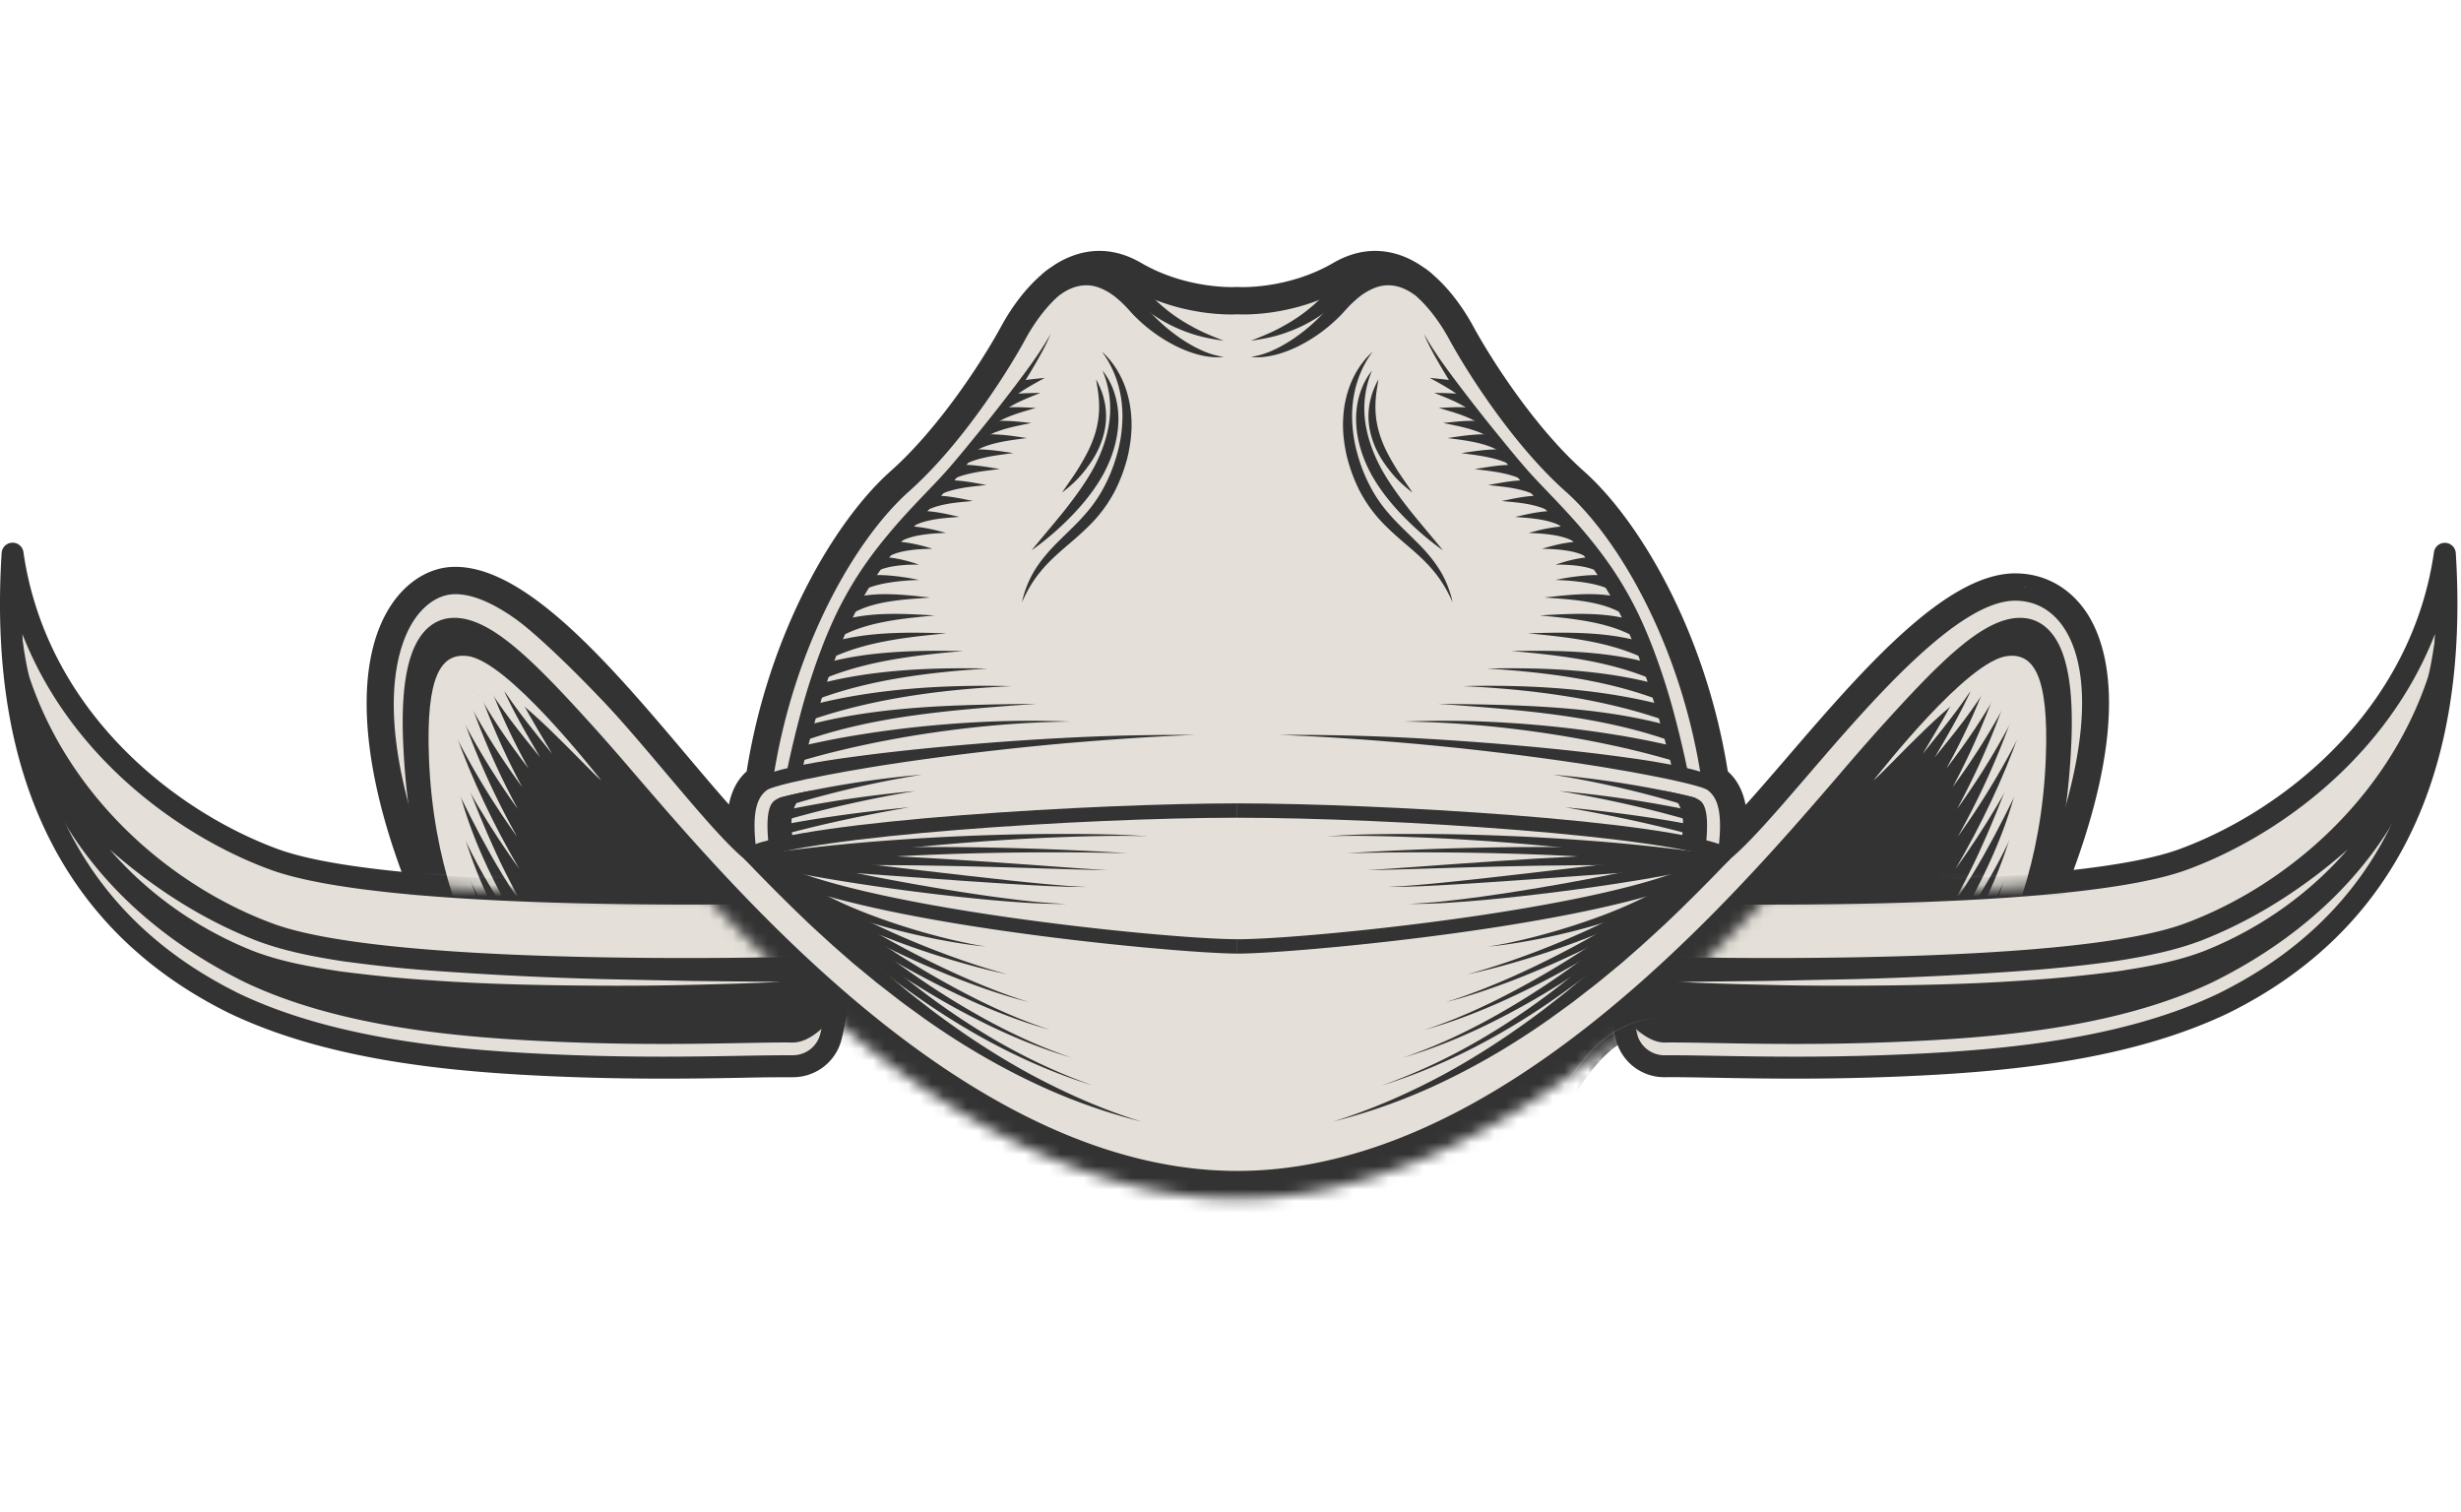 <svg width="210" height="129" fill="none" xmlns="http://www.w3.org/2000/svg"><path d="M189.734 85.61c-7.61 3.64-17.026 4.8-26.162 5.248-9.992.49-17.047.102-21.5.129a3.355 3.355 0 01-3.292-2.565c-.6-2.515-.69-4.754-.551-6.607a19.46 19.46 0 01.481-3.085 3.364 3.364 0 013.341-2.562c8.284.172 35.288.456 44.249-2.832 8.438-3.093 17.477-10.306 21.041-20.756a29.296 29.296 0 001.278-5.334c1.104 17.482-4.122 31.056-18.884 38.366l-.001-.001z" fill="#333"/><path d="M206.693 65.012c-3.153 8.418-9.565 14.677-17.844 18.78-7.86 3.754-17.69 4.668-25.375 5.045-2.599.127-5.153.203-7.809.233-3.553.04-6.651-.015-9.139-.06-1.707-.029-3.18-.062-4.466-.048-1.594.018-3.151-1.778-3.652-2.483.093.627.214 1.273.373 1.94a3.356 3.356 0 003.291 2.565c3.175-.018 7.673.173 13.615.106 2.392-.026 5.019-.095 7.886-.235 9.136-.447 18.552-1.607 26.162-5.247 10.776-5.336 15.505-12.473 17.635-21.769-.26-.099-.566.873-.677 1.17v.003z" fill="#E4E0D9"/><path d="M207.119 57.975c-3.564 10.45-12.321 17.76-20.758 20.853-8.961 3.286-35.965 3.002-44.249 2.832a3.364 3.364 0 00-3.341 2.562 19.4 19.4 0 00-.386 2.123 21.087 21.087 0 01-.156-4.53 19.23 19.23 0 01.481-3.085 3.363 3.363 0 013.341-2.562c8.284.172 35.288.456 44.249-2.832 8.437-3.093 17.476-10.306 21.041-20.756a29.462 29.462 0 001.278-5.334c-.182 2.206-.921 9.035-1.499 10.73h-.001z" fill="#E4E0D9"/><path d="M200.323 72.492c-3.281 3.806-7.549 6.804-12.272 8.673-2.4.918-4.919 1.347-7.405 1.727-2.498.32-5 .585-7.506.745-5.011.367-10.031.454-15.044.476-2.508.008-5.014-.01-7.521-.078a281.376 281.376 0 01-7.514-.25l7.515-.074 7.512-.155a311.888 311.888 0 0014.989-.745 118.49 118.49 0 007.443-.796c2.46-.386 4.9-.855 7.196-1.71 4.614-1.782 8.844-4.497 12.607-7.812z" fill="#E4E0D9"/><path d="M153.122 92.043c-2.528 0-4.748-.04-6.649-.073-1.689-.03-3.148-.06-4.397-.048a4.26 4.26 0 01-4.206-3.284 22.453 22.453 0 01-.574-6.895c.083-1.106.253-2.195.505-3.234.473-1.94 2.25-3.308 4.271-3.277 8.073.168 35.095.458 43.907-2.775 7.511-2.754 16.835-9.503 20.477-20.18a28.535 28.535 0 001.237-5.163.938.938 0 011.862.073c1.204 19.082-5.325 32.292-19.404 39.263l-.012.005c-8.338 3.988-18.552 4.948-26.519 5.338-3.935.193-7.441.25-10.494.25h-.004zm-10.605-1.995c1.166 0 2.487.023 3.989.05 4.172.073 9.889.174 17.02-.175 7.789-.381 17.762-1.312 25.797-5.153 11.792-5.84 17.867-15.907 18.455-30.663-4.125 10.593-13.529 17.312-21.156 20.108-9.12 3.345-36.435 3.057-44.591 2.889a2.451 2.451 0 00-2.412 1.847 18.35 18.35 0 00-.458 2.933 20.668 20.668 0 00.528 6.32 2.406 2.406 0 002.359 1.846h.468l.001-.002zM19.96 85.61c7.61 3.64 17.025 4.8 26.16 5.248 9.994.49 17.048.102 21.502.129a3.355 3.355 0 003.291-2.565c.6-2.515.69-4.754.551-6.607a19.376 19.376 0 00-.481-3.085 3.363 3.363 0 00-3.341-2.562c-8.284.172-35.288.456-44.249-2.832C14.955 70.243 5.916 63.03 2.352 52.58a29.365 29.365 0 01-1.278-5.334C-.03 64.728 5.197 78.302 19.958 85.612l.001-.001z" fill="#333"/><path d="M3 65.012c3.153 8.418 9.566 14.677 17.844 18.78 7.86 3.754 17.69 4.668 25.376 5.045 2.6.127 5.154.203 7.81.233 3.553.04 6.65-.015 9.139-.06 1.706-.029 3.18-.062 4.466-.048 1.593.018 3.15-1.778 3.651-2.483a22.847 22.847 0 01-.372 1.94 3.356 3.356 0 01-3.292 2.565c-3.175-.018-7.672.173-13.615.106a208.35 208.35 0 01-7.886-.235c-9.135-.447-18.551-1.607-26.161-5.247C9.184 80.272 4.455 73.135 2.324 63.839c.26-.099.567.873.678 1.17L3 65.012z" fill="#E4E0D9"/><path d="M2.572 57.975c3.564 10.45 12.32 17.76 20.758 20.853 8.961 3.286 35.965 3.002 44.25 2.832a3.363 3.363 0 013.34 2.562c.147.613.286 1.323.386 2.123.238-1.681.255-3.205.157-4.53a19.387 19.387 0 00-.482-3.085 3.363 3.363 0 00-3.34-2.562c-8.285.172-35.289.456-44.25-2.832C14.954 70.243 5.915 63.03 2.351 52.58a29.365 29.365 0 01-1.279-5.334c.182 2.206.92 9.035 1.499 10.73z" fill="#E4E0D9"/><path d="M9.37 72.493c3.762 3.315 7.992 6.03 12.606 7.811 2.296.856 4.736 1.325 7.196 1.71 2.469.336 4.949.618 7.443.797a312.4 312.4 0 0014.99.745l7.51.155 7.516.075c-2.503.122-5.008.194-7.514.25a251.71 251.71 0 01-7.52.077c-5.014-.022-10.034-.11-15.045-.476-2.506-.16-5.008-.424-7.506-.745-2.486-.38-5.005-.809-7.405-1.727-4.723-1.868-8.991-4.866-12.272-8.673v.001z" fill="#E4E0D9"/><path d="M56.569 92.043c-3.055 0-6.56-.057-10.495-.25-7.966-.39-18.181-1.35-26.519-5.338l-.011-.005C5.464 79.479-1.064 66.27.14 47.186a.936.936 0 011.861-.072 28.5 28.5 0 001.238 5.165C6.88 62.957 16.205 69.704 23.717 72.457c8.813 3.233 35.836 2.942 43.908 2.775 2.017-.028 3.797 1.337 4.27 3.277.251 1.041.42 2.13.504 3.235a22.481 22.481 0 01-.573 6.894 4.27 4.27 0 01-4.18 3.284h-.028a189.3 189.3 0 00-4.395.05c-1.901.033-4.122.072-6.65.072l-.004-.002zm-36.201-7.274c8.037 3.84 18.008 4.772 25.797 5.153 7.131.349 12.846.249 17.02.175 1.7-.03 3.17-.053 4.44-.049h.016c1.132 0 2.1-.757 2.359-1.846.505-2.122.683-4.25.528-6.321a18.572 18.572 0 00-.458-2.935 2.438 2.438 0 00-2.41-1.845c-8.156.168-35.473.456-44.593-2.89C15.44 71.416 6.036 64.698 1.91 54.105c.588 14.757 6.664 24.822 18.456 30.662l.002.003z" fill="#333"/><mask id="a" style="mask-type:luminance" maskUnits="userSpaceOnUse" x="9" y="0" width="190" height="129"><path d="M9.367 0v128.666h189.457V0H9.367zm175.407 87.57c-.867.281-1.748.542-2.643.78a65.407 65.407 0 01-6.585 1.363 87.11 87.11 0 01-3.394.462c-2.845.332-5.728.542-8.582.682-.571.028-1.13.052-1.682.075l-.249.01c-.523.02-1.036.039-1.541.055l-.287.008a181.821 181.821 0 01-3.151.074h-.051c-.312.005-.621.01-.925.013-.143 0-.281.002-.421.003l-.392.004c-.428.003-.849.005-1.261.005h-1.357c-.12 0-.238 0-.357-.002a132.055 132.055 0 01-1.244-.01c-.393-.002-.777-.007-1.153-.011l-.267-.004c-.305-.004-.602-.008-.895-.014-.104 0-.208-.003-.31-.004l-.925-.016-.991-.017-.306-.006-.778-.012-.218-.004-.883-.012-.183-.002-.666-.006h-1.006a3.358 3.358 0 01-3.179-2.2c-.939.371-1.621.898-2.13 1.54-.515.955-.993 2.015-1.315 3.098a23.56 23.56 0 00-.23 1.187v.007a8.284 8.284 0 00-.066.45c0 .002-.002.004-.002.01a6.128 6.128 0 00-.038.447c0 .005 0 .013-.002.019-.004.129-.008.255-.008.379v.106c.003.132.008.26.018.39 0 .018.005.035.005.053.01.114.025.227.041.338.004.036.012.074.018.112.023.126.048.255.078.379.819 3.278 2.755 5.112 4.458 7.231.178.222.353.448.524.677l.124.172c.13.178.258.358.382.543l.052.075c.057.086.109.175.163.263.06.095.121.188.179.285.129.217.254.441.373.673 1.832 3.601.272 6.74.272 6.74s.552 7.224.191 8.828H67.715c-.087-.385-27.33-32.278-30.176-32.61a87.185 87.185 0 01-3.394-.462 65.15 65.15 0 01-6.585-1.364c-.2-.053-.4-.11-.598-.164V74.294c8.88 1.81 23.253 2.022 33.07 1.955 3.755 3.983 9.15 9.267 13.935 13.07 10.749 8.546 21.735 12.985 31.61 12.985 9.876 0 20.862-4.385 31.611-12.93 4.782-3.802 10.174-9.136 13.928-13.117 10.733.038 25.776-.288 33.663-2.442v13.758l-.005-.003z" fill="#fff"/></mask><g mask="url(#a)"><path d="M177.042 52.763c-1.226-1.759-3.034-2.727-5.089-2.727-5.442 0-12.748 8.492-18.618 15.316-2.049 2.381-3.879 4.508-5.368 5.98.128-2.043-.129-3.897-1.563-4.917-1.761-11.734-7.28-21.195-12.001-25.393-4.269-3.795-8.086-9.742-9.669-12.657-.516-.951-1.646-2.792-3.261-4.154l.004-.006a5.157 5.157 0 00-.648-.49c-.618-.433-1.294-.786-2.026-.991-1.489-.418-2.993-.194-4.471.667-4.264 2.48-8.671 2.209-8.715 2.206l-.043-.004-.043.003c-.044.004-4.451.276-8.715-2.205-1.479-.86-2.983-1.085-4.47-.667-.733.205-1.41.558-2.028.99-.23.15-.45.31-.647.49l.004.005c-1.615 1.363-2.745 3.204-3.261 4.155-1.582 2.916-5.4 8.862-9.67 12.657-4.72 4.197-10.24 13.659-12 25.393-1.431 1.018-1.69 2.868-1.564 4.908-1.48-1.481-3.313-3.65-5.362-6.075-5.946-7.037-13.325-15.768-18.963-15.768-.08 0-.16.002-.24.005-1.625.073-3.196 1.078-4.312 2.757-2.872 4.323-2.512 12.244.989 21.73.104.284.223.626.36 1.021.68 1.95 1.774 5.084 3.707 8.793a43.92 43.92 0 004.298 6.922c.014.02.03.038.044.057a54.455 54.455 0 007.139 7.944c3.255 2.982 6.892 5.605 10.894 7.872.125.07.272.153.437.243 7.623 4.241 16.564 7.201 26.768 8.854 4.984.861 10.54 1.444 16.594 1.51h.054a104.136 104.136 0 0016.66-1.517c5.334-.866 10.318-2.093 14.954-3.671a10.503 10.503 0 01-2.916-2.695c-2.461-3.338-3.633-7.067-2.872-11.217.591-3.217 2.558-6.697 4.922-8.95 3.179-3.03 7.882-2.977 11.125-.13 1.272-.308 2.561-.482 3.874-.63.605-.072 1.212-.13 1.82-.176 1.014-.127 1.216-.13.606-.008 2.352-.332 4.699-1.23 6.968-1.91 3.089-.926 6.181.279 8.114 2.524a43.885 43.885 0 002.944-5.024c1.933-3.709 3.027-6.843 3.706-8.793.137-.395.257-.737.361-1.02 4.81-13.035 2.807-18.885 1.185-21.21l.004.003zm-132.476.478c2.444 1.839 5.034 4.473 7.5 7.217-2.573-2.706-5.175-5.299-7.5-7.217z" fill="#333"/><path d="M105.563 118.299h-.022a105.73 105.73 0 01-16.789-1.527c-10.274-1.664-19.401-4.686-27.117-8.977a32.037 32.037 0 01-.446-.249c-4.07-2.306-7.803-5.004-11.096-8.019-2.7-2.472-5.15-5.2-7.283-8.105l-.034-.042a45.291 45.291 0 01-4.407-7.098c-1.968-3.776-3.091-6.999-3.762-8.923-.144-.412-.255-.733-.354-1.001-3.625-9.823-3.941-18.108-.872-22.73 1.314-1.977 3.205-3.162 5.187-3.25.095-.005.192-.007.288-.007 6.154 0 13.408 8.586 19.81 16.162 1.292 1.53 2.475 2.93 3.534 4.118.205-1.035.642-2.05 1.514-2.83 1.872-11.813 7.5-21.363 12.295-25.627 4.155-3.692 7.883-9.504 9.431-12.357.55-1.014 1.719-2.916 3.416-4.384.021-.023.045-.046.07-.069.221-.2.478-.395.786-.596a7.723 7.723 0 012.334-1.13c1.788-.502 3.582-.24 5.329.777 3.922 2.282 8.044 2.06 8.086 2.057.046-.003.139-.006.186-.003l.063.004c.022.001 4.136.227 8.064-2.059 1.747-1.016 3.541-1.277 5.329-.776.798.223 1.593.61 2.363 1.15.277.179.534.374.756.576.025.023.049.046.072.07 1.695 1.468 2.864 3.37 3.415 4.384 1.549 2.853 5.276 8.664 9.431 12.358 4.796 4.263 10.423 13.813 12.295 25.627.881.786 1.318 1.814 1.52 2.86 1.058-1.168 2.236-2.537 3.525-4.035 6.346-7.377 13.522-15.72 19.474-15.72 2.429 0 4.56 1.138 5.998 3.203 1.745 2.504 3.929 8.72-1.055 22.229-.102.278-.219.613-.354 1-.671 1.925-1.792 5.147-3.771 8.94a45.273 45.273 0 01-3.009 5.135 1.108 1.108 0 01-1.76.1c-1.802-2.094-4.469-2.931-6.955-2.185-.569.17-1.144.355-1.722.54-1.751.564-3.562 1.146-5.411 1.406a1.12 1.12 0 01-.404-.017l-.218.027-.054.006c-.589.044-1.187.102-1.775.172-1.21.137-2.498.306-3.743.607a1.11 1.11 0 01-.992-.245c-2.873-2.523-6.922-2.48-9.627.098-2.257 2.151-4.061 5.429-4.597 8.348-.665 3.627.209 7.015 2.675 10.36a9.405 9.405 0 002.606 2.408 1.11 1.11 0 01-.225 1.995c-4.691 1.597-9.784 2.847-15.133 3.715a105.375 105.375 0 01-16.827 1.531h-.039l.001-.002zm-66.705-67.71a2.95 2.95 0 00-.188.005c-1.27.056-2.521.88-3.44 2.262-2.674 4.026-2.271 11.583 1.105 20.734.103.278.219.612.353.996.666 1.912 1.755 5.039 3.657 8.69a43.058 43.058 0 004.198 6.764l.043.055a53.704 53.704 0 007.005 7.798c3.17 2.901 6.767 5.501 10.692 7.724.123.07.265.149.425.236 7.495 4.171 16.38 7.108 26.411 8.733a103.276 103.276 0 0016.43 1.495l.044.001a103.286 103.286 0 0016.469-1.502c4.489-.728 8.781-1.728 12.796-2.979a11.879 11.879 0 01-1.462-1.635c-2.808-3.811-3.841-7.873-3.07-12.076.615-3.35 2.674-7.1 5.248-9.553 3.418-3.259 8.454-3.449 12.176-.529 1.181-.252 2.356-.404 3.462-.53.605-.072 1.224-.13 1.835-.177.365-.046.721-.089 1.04-.077 1.511-.265 3.06-.762 4.563-1.246.592-.19 1.18-.379 1.764-.553 2.889-.865 5.939-.16 8.252 1.838a42.572 42.572 0 002.132-3.772c1.912-3.667 3-6.793 3.651-8.662.139-.402.261-.75.368-1.039 4.634-12.562 2.814-18.044 1.315-20.193-1.012-1.451-2.496-2.252-4.178-2.252-4.935 0-12.357 8.63-17.777 14.93-2.105 2.448-3.911 4.547-5.429 6.048a1.11 1.11 0 01-1.888-.857c.131-2.095-.207-3.31-1.098-3.944a1.11 1.11 0 01-.455-.739c-1.719-11.462-7.085-20.679-11.64-24.728-4.384-3.897-8.29-9.978-9.908-12.956-.488-.898-1.527-2.592-3.001-3.837a1.017 1.017 0 01-.108-.105 4.374 4.374 0 00-.427-.31c-.595-.416-1.162-.696-1.72-.852-1.205-.337-2.387-.155-3.614.559-4.343 2.526-8.826 2.379-9.32 2.354-.634.027-5.054.123-9.311-2.354-1.227-.714-2.41-.897-3.614-.559-.558.157-1.126.436-1.69.832a4.877 4.877 0 00-.457.332c-.033.036-.068.07-.107.103-1.475 1.245-2.514 2.938-3.001 3.836-1.616 2.978-5.524 9.06-9.907 12.956-4.556 4.05-9.922 13.265-11.641 24.728a1.11 1.11 0 01-.454.739c-.89.632-1.23 1.847-1.1 3.936a1.108 1.108 0 01-1.892.852c-1.514-1.516-3.327-3.66-5.424-6.143a278.359 278.359 0 00-4.086-4.76 1.11 1.11 0 01-1.625.018c-3.066-3.225-5.418-5.49-7.402-7.126a1.11 1.11 0 01-.125-1.592c-1.753-1.19-3.414-1.917-4.88-1.917h.005z" fill="#333"/><path d="M172.507 50.095c-5.498-.276-19.887 18.253-25.308 22.777.429-3.277.153-5.207-1.358-6.095-1.735-12.005-7.432-21.377-11.842-25.297-4.41-3.92-8.249-9.965-9.8-12.823-1.552-2.858-5.064-7.35-9.556-4.737-4.492 2.613-9.065 2.287-9.065 2.287s-4.574.327-9.066-2.287c-4.491-2.613-8.003 1.879-9.555 4.737-1.552 2.858-5.391 8.902-9.801 12.823-4.41 3.92-10.107 13.292-11.842 25.297-1.51.888-1.786 2.818-1.357 6.095-5.422-4.522-19.81-23.053-25.309-22.777-4.062.205-8.854 7.193-2.776 23.665 2.328 6.309 11.761 41.223 69.707 42.816 12.423-.342 22.61-2.217 30.981-5.012a10.63 10.63 0 01-2.268-2.259c-2.461-3.338-3.633-7.067-2.872-11.217.591-3.217 2.558-6.696 4.922-8.95 3.179-3.03 7.882-2.977 11.125-.13 1.272-.308 2.561-.481 3.874-.63.605-.072 1.212-.13 1.82-.176 1.014-.127 1.217-.13.606-.008 2.352-.331 4.699-1.23 6.968-1.91 2.858-.856 5.718.11 7.662 2.038 4.372-6.595 6.07-12.344 6.889-14.562 6.077-16.472 1.286-23.46-2.777-23.665h-.002z" fill="#E4E0D9"/><path d="M69.21 67.473c-2.387.938-1.528 4.185-1.528 4.185l-2.776.736s-.628-3.56.774-4.035a24.648 24.648 0 013.53-.886z" fill="#333"/><path d="M78.671 66.102a85 85 0 00-9.986 2.219 57.59 57.59 0 00-1.625.489c-.267.087-.537.173-.8.267a8.513 8.513 0 00-.388.142c-.132.047-.244.098-.352.146l-.405-.892c.156-.06.31-.114.449-.152.143-.046.283-.083.424-.122.282-.08.56-.145.84-.215.56-.134 1.12-.261 1.68-.377a85.985 85.985 0 013.373-.637 85.2 85.2 0 016.791-.868zm-.542 1.394c-2.184.362-4.352.794-6.503 1.294a92.496 92.496 0 00-3.208.808c-.531.143-1.06.297-1.584.454-.26.082-.523.162-.777.25a6.908 6.908 0 00-.377.134c-.13.045-.234.093-.337.139l-.406-.893c.155-.058.307-.11.442-.147.14-.043.278-.078.415-.114.275-.074.548-.134.82-.197a56.025 56.025 0 011.637-.342c1.092-.212 2.185-.4 3.282-.573a102.69 102.69 0 016.596-.813zm-.54 1.393c-2.116.365-4.223.775-6.314 1.242a99.912 99.912 0 00-3.123.745 53.05 53.05 0 00-1.542.42c-.253.074-.51.148-.756.23-.125.04-.249.081-.365.126-.124.042-.223.088-.322.13l-.405-.892a7.752 7.752 0 01.841-.247c.269-.069.533-.123.8-.18a52.27 52.27 0 011.594-.305 99.75 99.75 0 013.19-.51c2.13-.306 4.266-.556 6.403-.76h-.001zm64.352-1.416c2.388.938 1.528 4.185 1.528 4.185l2.777.736s.628-3.56-.773-4.035c-1.778-.604-3.53-.886-3.53-.886h-.002z" fill="#333"/><path d="M132.488 66.102c2.272.195 4.537.49 6.792.868 1.127.19 2.251.4 3.372.637.561.117 1.121.244 1.68.377.281.07.559.136.84.215a9.62 9.62 0 01.873.274l-.405.892a4.517 4.517 0 00-.352-.146 9.235 9.235 0 00-.388-.142c-.261-.094-.531-.18-.799-.267a57.67 57.67 0 00-1.626-.49 84.721 84.721 0 00-9.986-2.22h-.001zm.539 1.394c2.205.2 4.405.471 6.597.813a93.1 93.1 0 013.281.573c.546.105 1.091.22 1.637.342.274.063.545.123.82.197.137.035.275.07.415.114.135.036.287.09.442.147l-.405.893c-.104-.046-.208-.094-.338-.139a9.02 9.02 0 00-.376-.134c-.254-.088-.518-.168-.778-.25a55.408 55.408 0 00-1.584-.454 92.218 92.218 0 00-3.207-.808c-2.15-.5-4.32-.932-6.504-1.294zm.543 1.394c2.138.204 4.273.454 6.403.76 1.064.154 2.128.32 3.19.51.532.093 1.062.195 1.594.305.267.058.531.112.8.18a7.803 7.803 0 01.842.247l-.406.892c-.097-.043-.196-.088-.322-.13a7.106 7.106 0 00-.364-.125c-.247-.083-.503-.156-.756-.232a52.026 52.026 0 00-1.543-.419 98.515 98.515 0 00-3.123-.746 134.48 134.48 0 00-6.314-1.241h-.001z" fill="#333"/><path d="M66.309 66.158c-.31.087-.621.16-.933.23-.02.13-.044.258-.062.388-1.48.871-1.773 2.745-1.38 5.903a11.563 11.563 0 011.689-.309c-.38-3.16.135-3.864.56-4.115l.711-.417.118-.815c.063-.432.133-.857.207-1.28a3.344 3.344 0 01-.91.417v-.002z" fill="#E4E0D9"/><path d="M89.654 28.492c-.343.853-.793 1.659-1.249 2.457-.46.795-.94 1.58-1.438 2.353a100.917 100.917 0 01-4.78 6.75c-.283.366-.564.728-.866 1.091-.3.362-.606.702-.91 1.048-1.225 1.371-2.439 2.722-3.567 4.133a35.843 35.843 0 00-3.056 4.435c-.888 1.552-1.636 3.189-2.297 4.865-.66 1.68-1.21 3.407-1.725 5.147-.52 1.74-.968 3.505-1.418 5.273l-1.194-.274c.37-1.802.81-3.592 1.292-5.377a56.699 56.699 0 011.74-5.278c.334-.869.704-1.725 1.097-2.571.403-.843.844-1.67 1.319-2.478.953-1.615 2.063-3.126 3.258-4.547 1.186-1.429 2.474-2.758 3.736-4.077a41.764 41.764 0 001.82-2.014c.59-.692 1.168-1.4 1.745-2.108a154.974 154.974 0 003.393-4.306c1.101-1.46 2.199-2.924 3.1-4.52v-.002zm.018-4.287a4.882 4.882 0 012.098-1.135 4.352 4.352 0 011.243-.108 4.44 4.44 0 011.21.257c.774.274 1.427.737 1.994 1.242.282.257.54.532.782.814.118.139.24.293.348.425.103.131.21.26.319.388.429.516.9 1.002 1.4 1.457.496.462 1.034.88 1.591 1.273.562.386 1.15.739 1.774 1.025a6.97 6.97 0 001.98.613c-.705.087-1.434-.011-2.131-.187a10.208 10.208 0 01-2.021-.78 13.441 13.441 0 01-3.5-2.577 12.606 12.606 0 01-.373-.403 9.768 9.768 0 00-1.053-1.035 5.192 5.192 0 00-1.576-.94 3.116 3.116 0 00-1.687-.126c-.564.111-1.113.386-1.624.748l-.774-.95v-.001z" fill="#333"/><path d="M94.362 22.68c.598.056 1.17.281 1.65.58.46.31.866.656 1.225 1.004.725.7 1.369 1.392 2.11 1.997.726.619 1.531 1.142 2.383 1.606.845.482 1.759.841 2.684 1.208-.979-.14-1.973-.321-2.924-.663a12.61 12.61 0 01-2.748-1.322c-.86-.554-1.659-1.215-2.389-1.847a13.725 13.725 0 00-1.074-.856 3.943 3.943 0 00-1.086-.494l.17-1.213zm-.34 7.325c.78.693 1.388 1.587 1.814 2.563.418.981.651 2.045.705 3.116.066 1.073-.061 2.15-.296 3.196a13.866 13.866 0 01-1.106 3.009 11.97 11.97 0 01-1.866 2.628c-.737.775-1.532 1.463-2.317 2.127-.778.672-1.534 1.349-2.17 2.136-.65.778-1.164 1.669-1.583 2.623a8.732 8.732 0 011.193-2.905c.575-.895 1.298-1.686 2.041-2.416.736-.74 1.496-1.425 2.149-2.188a11.536 11.536 0 001.681-2.45c.466-.888.82-1.829 1.08-2.791.27-.963.407-1.957.432-2.954.039-1.991-.502-4.024-1.757-5.695v.001z" fill="#333"/><path d="M93.53 32.374c.225.395.4.814.553 1.249.128.44.245.893.272 1.36.094.933-.063 1.889-.387 2.764-.318.882-.815 1.676-1.384 2.39-.56.726-1.234 1.346-1.953 1.894.498-.76 1.035-1.467 1.484-2.223.451-.75.875-1.51 1.163-2.316A7.849 7.849 0 0093.784 35l.008-.323-.012-.323c.002-.218-.033-.434-.048-.654-.05-.437-.13-.876-.202-1.326v.001z" fill="#333"/><path d="M94.076 31.617c.95 1.177 1.398 2.763 1.356 4.316-.034 1.565-.517 3.085-1.24 4.45-.741 1.36-1.702 2.556-2.75 3.64a24.514 24.514 0 01-3.415 2.939c.947-1.168 1.92-2.29 2.84-3.443.907-1.159 1.776-2.338 2.462-3.6.67-1.26 1.163-2.624 1.342-4.036a8.315 8.315 0 00-.596-4.265h.001zM65.059 66.223c.799-.337 1.56-.543 2.326-.719.38-.085.763-.17 1.147-.247l1.148-.206c1.531-.265 3.066-.465 4.6-.663 3.068-.382 6.142-.68 9.219-.931a239.22 239.22 0 019.239-.58 187.47 187.47 0 019.249-.16c-3.08.106-6.156.31-9.225.556-3.07.24-6.133.557-9.19.915-3.056.362-6.106.772-9.14 1.263l-2.269.387c-.752.144-1.51.275-2.256.43l-1.123.225-1.11.249c-.735.171-1.468.358-2.1.593l-.514-1.112h-.001z" fill="#333"/><path d="M171.914 53.366c-2.936.377-6.733 4.393-11.209 9.351-8.331 9.229-29.769 37.814-55.129 37.814-25.359 0-46.797-28.585-55.128-37.814-4.476-4.958-8.272-8.974-11.21-9.351-2.528-.325-4.56 1.935-4.225 9.923 1.06 25.482 16.674 35.321 26.468 42.435 0 0 16.899 10.57 44.095 10.856 12.816-.135 23.344-2.553 30.894-5.073a10.666 10.666 0 01-2.181-2.198c-2.461-3.338-3.634-7.067-2.872-11.217.59-3.217 2.557-6.697 4.922-8.951 3.178-3.03 7.881-2.976 11.124-.13 1.273-.307 2.561-.48 3.874-.63a44.442 44.442 0 011.82-.175c1.015-.127 1.217-.13.606-.008 2.352-.332 4.7-1.23 6.969-1.91 2.87-.861 5.743.118 7.686 2.063 4.166-6.18 7.269-14.195 7.722-25.062.333-7.987-1.697-10.248-4.226-9.923z" fill="#333"/><path d="M174.671 53.612c-.772-.709-1.726-.996-2.834-.854-3.116.4-6.768 4.21-11.587 9.549a212.68 212.68 0 00-3.239 3.715c-9.465 11.002-29.159 33.897-51.434 33.897s-41.97-22.894-51.434-33.897a219.382 219.382 0 00-3.24-3.715c-4.819-5.339-8.47-9.148-11.586-9.549-1.11-.142-2.063.144-2.835.854-1.61 1.477-2.292 4.651-2.082 9.703.451 10.804 3.48 19.766 9.26 27.395 4.922 6.497 10.99 10.857 15.867 14.361.545.392 1.077.774 1.593 1.149l.036.024c.17.106 17.358 10.664 44.427 10.948 13.073-.137 23.832-2.673 31.491-5.27a10.189 10.189 0 01-1.188-.887c-7.489 2.462-17.822 4.799-30.303 4.931-26.323-.277-43.141-10.373-43.761-10.752-.512-.371-1.04-.75-1.58-1.14-9.97-7.162-23.625-16.973-24.618-40.811-.24-5.734.784-7.923 1.686-8.749.5-.46 1.106-.636 1.85-.541 2.693.346 6.342 4.18 10.833 9.153a215.552 215.552 0 013.22 3.694c4.905 5.702 12.316 14.319 21.282 21.445 10.748 8.546 21.205 12.878 31.081 12.878 9.876 0 20.333-4.332 31.081-12.878 8.965-7.126 16.377-15.743 21.282-21.445 1.236-1.437 2.304-2.679 3.22-3.694 4.491-4.975 8.141-8.807 10.833-9.153.745-.097 1.35.081 1.85.541.902.826 1.926 3.015 1.686 8.749-.447 10.722-3.459 18.6-7.541 24.682.307.267.593.558.86.866 4.898-7.21 7.493-15.574 7.906-25.497.21-5.052-.47-8.226-2.082-9.703z" fill="#333"/><path d="M64.388 72.441c1.234 1.185 2.443 2.391 3.658 3.583a300.35 300.35 0 003.675 3.54l1.88 1.722 1.908 1.687 1.956 1.633c.662.53 1.337 1.045 2.006 1.57 2.71 2.044 5.55 3.924 8.543 5.541 2.996 1.606 6.127 2.987 9.396 3.996a49.76 49.76 0 01-9.64-3.518c-3.092-1.493-6.051-3.268-8.86-5.252-.693-.506-1.396-1.004-2.084-1.519l-2.036-1.582-1.99-1.64c-.647-.565-1.296-1.128-1.936-1.701-.63-.581-1.272-1.153-1.895-1.743a163.295 163.295 0 01-5.445-5.449l.866-.865-.002-.003z" fill="#333"/><path d="M42.608 85.337c-3.022-5.305-5.654-11.815-6.002-20.591-.285-7.19 1.08-9.003 3.255-8.77 3.407.367 10.774 9.798 11.453 10.623-1.273-1.026-7.398-7.978-9.563-8.096-.64-.035-1.059 1.428-1.47 2.104-.98 1.61-1.455 3.406-1.455 3.406l-.321 6.744s1.452 8.83 5.848 16.55c1.466 2.575 5.024 6.665 5.024 6.665-2.017-2.358-4.65-4.92-6.769-8.636v.001z" fill="#E4E0D9"/><path d="M64.21 73.43l-.509-1.115c5.119-2.332 30.021-3.76 41.876-3.76v1.224c-13.123 0-36.798 1.568-41.368 3.651z" fill="#333"/><path d="M105.581 81.372c-5.301 0-36.77-2.907-42.05-8.066l.856-.876c4.745 4.637 34.753 7.716 41.193 7.716v1.225l.001.001zM67.954 63.77a72.957 72.957 0 015.799-1.142 92.206 92.206 0 015.842-.726c3.905-.359 7.83-.49 11.735-.327-3.91.042-7.806.375-11.663.934-1.929.28-3.847.62-5.75 1.022-1.901.403-3.79.867-5.64 1.419l-.324-1.182.001.002zm.136-1.664c3.326-.974 6.742-1.453 10.144-1.71 3.406-.258 6.81-.293 10.21-.341-3.392.253-6.788.491-10.146.95-3.354.457-6.68 1.135-9.829 2.267l-.38-1.165v-.001zm.73-1.831c2.865-.772 5.786-1.23 8.71-1.486 2.925-.255 5.854-.309 8.775-.24-2.917.136-5.828.394-8.7.848-2.87.455-5.704 1.107-8.424 2.048l-.36-1.171v.001zm.713-1.826c2.42-.668 4.888-1.033 7.351-1.23 2.466-.196 4.93-.22 7.387-.172-2.453.154-4.9.384-7.313.779-2.41.395-4.789.957-7.05 1.789l-.375-1.167zm.713-1.823c1.97-.556 3.977-.833 5.973-.971 1.998-.138 3.99-.135 5.978-.098-1.98.167-3.958.369-5.904.706-1.943.337-3.857.81-5.654 1.525l-.393-1.16v-.002zm.707-1.823c1.63-.477 3.289-.68 4.929-.765 1.642-.083 3.274-.043 4.901.007-1.62.153-3.243.319-4.833.602-1.587.282-3.148.683-4.581 1.308l-.416-1.152zm.703-1.82c1.358-.42 2.736-.559 4.087-.592 1.354-.03 2.689.05 4.024.126-1.33.129-2.663.252-3.963.484-1.297.23-2.569.57-3.7 1.123l-.448-1.14v-.001zm.7-1.819c1.194-.405 2.401-.48 3.567-.457 1.17.027 2.31.165 3.453.284-1.145.084-2.296.152-3.413.327-1.112.175-2.204.458-3.117.97l-.49-1.123zm.681-1.812c.517-.204.985-.244 1.446-.27.46-.023.906-.009 1.348.026.882.069 1.744.203 2.595.382-.867.025-1.73.096-2.57.231-.42.066-.834.153-1.225.268-.386.114-.772.26-1.025.45l-.569-1.084v-.002zm1.391-1.746c.387-.075.747-.08 1.095-.063s.68.068 1.008.127c.654.123 1.283.3 1.892.515a12.385 12.385 0 00-1.91.097c-.31.044-.616.095-.905.176a3.34 3.34 0 00-.778.306l-.401-1.158h-.001zm1.068-1.306c.39-.078.756-.085 1.11-.072.353.014.694.06 1.028.117.333.057.66.13.984.211.323.08.639.178.956.266-.33.013-.659.017-.986.04-.326.019-.65.05-.966.096a7.224 7.224 0 00-.924.185 3.639 3.639 0 00-.801.314l-.4-1.157zm1.067-1.302a4.89 4.89 0 011.124-.08c.36.01.708.05 1.048.105.34.053.676.121 1.006.198.33.075.654.17.98.242-.335.03-.671.037-1.004.064-.332.025-.662.06-.986.108-.324.047-.642.11-.943.195-.3.085-.586.19-.824.325l-.4-1.158h-.001zm1.067-1.303a5.15 5.15 0 011.14-.09c.365.008.72.042 1.068.093.347.05.689.114 1.027.186.338.07.67.158 1.006.22-.342.039-.686.053-1.024.086-.34.03-.676.069-1.006.121-.33.051-.654.12-.962.208a3.98 3.98 0 00-.846.335l-.401-1.158-.001-.001zm3.31-1.324a9.458 9.458 0 00-1.088-.078c-.122 0-.244.002-.368.007a4.11 4.11 0 01-.71.31l.325.94c.518-.283 1.183-.451 1.852-.567.337-.057.68-.099 1.025-.135.345-.037.695-.06 1.043-.105-.344-.057-.685-.137-1.03-.201a17.356 17.356 0 00-1.049-.172v.001zm.08-1.391a6.173 6.173 0 01-.961.943l.11.322c.538-.29 1.213-.466 1.895-.59.686-.127 1.399-.183 2.107-.273-.701-.114-1.4-.263-2.126-.34a10.492 10.492 0 00-1.026-.062h.001zm.953-1.315c-.25.385-.513.763-.793 1.117l.055.161c.556-.298 1.243-.484 1.938-.617.698-.137 1.424-.208 2.145-.304-.717-.109-1.432-.241-2.172-.31a10.805 10.805 0 00-1.173-.048zm.831-1.304c-.2.313-.402.636-.609.96l.11.319c.577-.307 1.273-.503 1.981-.648.712-.145 1.449-.231 2.183-.33-.733-.104-1.464-.223-2.22-.281a10.56 10.56 0 00-1.445-.02zm4.208-5.859a3.3 3.3 0 01-.253.494c-.101.161-.208.318-.314.475l.156.332c.763-.582 1.665-1.067 2.554-1.56-.708.074-1.42.139-2.142.26h-.001z" fill="#333"/><path d="M86.33 33.645c-.218.315-.445.622-.676.927l.16.373a9.297 9.297 0 011.41-.772c.503-.23 1.03-.431 1.55-.646-.804.018-1.613.018-2.444.118z" fill="#333"/><path d="M86.524 34.748a11.17 11.17 0 00-1.043.052c-.21.272-.424.542-.637.811l.186.47c.471-.295 1.025-.53 1.596-.73.573-.203 1.172-.365 1.766-.542-.618-.026-1.236-.067-1.868-.063v.002z" fill="#333"/><path d="M85.97 35.92a9.973 9.973 0 00-1.398.035c-.18.227-.359.456-.537.686l.214.577c.522-.301 1.146-.517 1.786-.69.643-.173 1.313-.297 1.978-.435-.676-.066-1.35-.147-2.044-.174z" fill="#333"/><path d="M85.411 37.1a9.559 9.559 0 00-1.728.004c-.136.18-.268.361-.399.544l-.042.061.225.648c.577-.306 1.272-.503 1.98-.647.712-.145 1.45-.231 2.184-.33-.734-.105-1.465-.224-2.22-.282v.002zM64.778 72.906a171.13 171.13 0 018.28-.963 205.25 205.25 0 018.305-.56 199.09 199.09 0 018.313-.22h2.078c.692.008 1.385.01 2.077.026 1.385.028 2.771.07 4.151.18-1.383-.06-2.767-.05-4.15-.026-.692.009-1.384.032-2.076.048l-2.074.078a201.6 201.6 0 00-16.525 1.387c-2.74.355-5.468.772-8.181 1.258l-.199-1.21.001.002z" fill="#333"/><path d="M65.012 72.87c5.209-.465 10.423-.61 15.628-.589 2.603.01 5.205.062 7.806.15 2.6.089 5.197.208 7.792.377a255.25 255.25 0 00-7.796-.072 258.32 258.32 0 00-7.79.157c-5.189.182-10.373.531-15.502 1.192l-.137-1.217-.001.001z" fill="#333"/><path d="M65.258 72.832c2.452-.042 4.896.004 7.336.083 2.44.082 4.877.2 7.312.344 2.433.144 4.865.31 7.296.485 2.43.17 4.859.372 7.291.504-2.437-.03-4.872-.13-7.306-.198-2.435-.072-4.87-.136-7.304-.178a284.668 284.668 0 00-7.299-.037c-2.43.022-4.86.08-7.277.222l-.048-1.224h-.001z" fill="#333"/><path d="M65.524 72.805c4.553.446 9.08 1.003 13.61 1.529 2.264.264 4.53.528 6.796.772 2.267.238 4.533.486 6.812.584-2.282.004-4.562-.143-6.838-.279-2.278-.142-4.553-.305-6.828-.468-4.55-.322-9.1-.675-13.642-.916l.09-1.221v-.001z" fill="#333"/><path d="M65.845 72.793c2.022.582 4.105 1.051 6.187 1.494 2.084.44 4.18.842 6.28 1.21 2.102.369 4.208.71 6.322 1.004 2.114.288 4.233.56 6.37.63-2.138.031-4.276-.14-6.405-.325a185.22 185.22 0 01-6.379-.703c-2.122-.268-4.242-.57-6.356-.913-2.116-.346-4.225-.715-6.337-1.214l.318-1.183z" fill="#333"/><path d="M66.064 73.563c1.227 1.02 2.61 1.88 4.05 2.639 1.442.76 2.95 1.415 4.49 1.985a56.06 56.06 0 004.701 1.513c.399.108.796.218 1.197.315.4.102.801.198 1.204.287.805.181 1.614.35 2.434.466a30.458 30.458 0 01-2.462-.315c-.41-.064-.817-.136-1.224-.214-.408-.071-.814-.156-1.22-.24a56.213 56.213 0 01-4.827-1.23 38.578 38.578 0 01-4.695-1.74c-1.528-.69-3.022-1.49-4.407-2.503l.76-.961v-.002z" fill="#333"/><path d="M66.3 73.734c1.36 1.164 2.883 2.17 4.454 3.09a56.709 56.709 0 004.874 2.513 73.766 73.766 0 005.088 2.107c1.724.638 3.47 1.222 5.25 1.696-1.804-.374-3.585-.862-5.348-1.405a74.078 74.078 0 01-5.228-1.833 57.525 57.525 0 01-5.076-2.272c-1.655-.849-3.275-1.792-4.783-2.943l.771-.953h-.001z" fill="#333"/><path d="M66.537 73.903c1.51 1.31 3.154 2.495 4.846 3.608a73.16 73.16 0 005.23 3.114 78.949 78.949 0 005.472 2.701c1.86.826 3.755 1.583 5.706 2.183-1.978-.502-3.916-1.165-5.823-1.9a79.358 79.358 0 01-5.632-2.44 73.163 73.163 0 01-5.436-2.878c-1.772-1.042-3.505-2.162-5.144-3.447l.783-.942-.002.001z" fill="#333"/><path d="M66.773 74.08a72.052 72.052 0 005.214 4.183 86.495 86.495 0 005.56 3.754 72.714 72.714 0 005.86 3.283c2.007.998 4.071 1.888 6.208 2.584-2.167-.599-4.279-1.397-6.339-2.307a73.228 73.228 0 01-6.041-3.032 87.628 87.628 0 01-5.776-3.529 73.22 73.22 0 01-5.482-4.006l.795-.932.001.001z" fill="#333"/><path d="M67.009 74.252c3.613 3.309 7.371 6.462 11.415 9.232a65.405 65.405 0 006.273 3.823c2.166 1.149 4.412 2.158 6.742 2.95-2.36-.694-4.655-1.613-6.879-2.676a65.485 65.485 0 01-6.472-3.585c-4.188-2.62-8.114-5.645-11.889-8.823l.808-.921h.002z" fill="#333"/><path d="M67.248 74.426c1.953 1.849 3.853 3.716 5.84 5.495a86.288 86.288 0 006.167 5.082c4.274 3.177 8.956 5.85 14.012 7.627-5.12-1.581-9.938-4.09-14.368-7.129a86.619 86.619 0 01-6.413-4.885c-2.068-1.716-4.057-3.527-6.06-5.282l.822-.908z" fill="#333"/><path d="M38.822 64.204c.892 2.323 1.773 4.64 2.756 6.913.983 2.274 2.07 4.507 3.363 6.632-1.464-2.013-2.74-4.164-3.914-6.366-1.175-2.202-2.251-4.454-3.33-6.694l1.125-.486v.001z" fill="#E4E0D9"/><path d="M38.836 62.482c1.438 4.036 3.293 7.945 5.482 11.674-2.53-3.506-4.768-7.251-6.615-11.208l1.133-.466z" fill="#E4E0D9"/><path d="M39.57 61.426a65.636 65.636 0 004.557 9.979 66.305 66.305 0 01-5.686-9.504l1.129-.475z" fill="#E4E0D9"/><path d="M40.301 60.363a62.805 62.805 0 003.888 8.677 63.41 63.41 0 01-5.011-8.189l1.123-.487z" fill="#E4E0D9"/><path d="M41.04 59.309a59.985 59.985 0 003.517 7.853 60.645 60.645 0 01-4.635-7.353l1.118-.5z" fill="#E4E0D9"/><path d="M41.741 58.353c.92 2.472 2.062 4.88 3.354 7.219-1.633-2.114-3.146-4.34-4.466-6.703l1.111-.516h.001z" fill="#E4E0D9"/><path d="M42.41 57.53c.95 2.447 2.32 4.773 3.673 7.09-1.687-2.086-3.4-4.171-4.778-6.558l1.103-.532h.001z" fill="#E4E0D9"/><path d="M44.095 58.997a10.126 10.126 0 01-.606-.553 16.543 16.543 0 00-.85-.09 39.79 39.79 0 001.749 2.513c.887 1.18 1.815 2.317 2.727 3.466-.744-1.265-1.507-2.522-2.214-3.8a42.139 42.139 0 01-.807-1.536h.001zm-5.317 6.737c.578 2.868 1.584 5.661 2.847 8.34 1.263 2.683 2.778 5.255 4.394 7.759-1.783-2.388-3.477-4.857-4.94-7.48-1.46-2.618-2.69-5.398-3.493-8.335l1.192-.284z" fill="#E4E0D9"/><path d="M38.709 67.195c.285 1.89.747 3.764 1.385 5.586a41.27 41.27 0 002.303 5.331 60.496 60.496 0 002.926 5.056 61.085 61.085 0 003.37 4.79 60.969 60.969 0 01-3.624-4.619 60.69 60.69 0 01-3.21-4.933 42.002 42.002 0 01-2.627-5.301 31.976 31.976 0 01-1.732-5.703l1.208-.207z" fill="#E4E0D9"/><path d="M38.632 68.621c.694 4.755 2.315 9.38 4.591 13.66 2.279 4.283 5.2 8.235 8.575 11.758-3.519-3.38-6.622-7.222-9.11-11.46-2.483-4.232-4.341-8.877-5.264-13.755l1.208-.203z" fill="#E4E0D9"/><path d="M38.561 70.066c.339 2.813.98 5.593 1.9 8.288a44.377 44.377 0 003.54 7.786 55.347 55.347 0 004.855 7.09 59.448 59.448 0 005.88 6.302 59.37 59.37 0 01-6.115-6.105 55.761 55.761 0 01-5.147-6.974 45.103 45.103 0 01-3.876-7.786 41.703 41.703 0 01-2.252-8.443l1.214-.158h.001zm106.287-3.908c.309.087.621.16.933.23.02.13.043.258.061.388 1.48.871 1.773 2.745 1.381 5.903a11.566 11.566 0 00-1.689-.309c.38-3.16-.136-3.864-.561-4.115l-.711-.417-.118-.815a46.276 46.276 0 00-.206-1.28c.281.182.588.326.91.417v-.002z" fill="#E4E0D9"/><path d="M121.506 28.493c.901 1.598 1.999 3.062 3.1 4.52a151.612 151.612 0 003.393 4.307c.577.709 1.154 1.415 1.745 2.108.588.7 1.185 1.351 1.82 2.014 1.262 1.319 2.55 2.648 3.736 4.077 1.194 1.422 2.304 2.932 3.258 4.547.474.808.916 1.635 1.319 2.478.394.846.763 1.702 1.097 2.57a57.104 57.104 0 011.74 5.28 88.93 88.93 0 011.292 5.376l-1.195.274c-.45-1.768-.898-3.533-1.417-5.273-.515-1.741-1.066-3.468-1.725-5.147-.662-1.677-1.41-3.313-2.297-4.865a35.812 35.812 0 00-3.056-4.435c-1.13-1.41-2.342-2.762-3.567-4.133-.305-.346-.612-.686-.91-1.048a37.97 37.97 0 01-.866-1.09 90.635 90.635 0 01-1.655-2.21 99.987 99.987 0 01-3.125-4.541 55.433 55.433 0 01-1.438-2.353c-.456-.798-.906-1.604-1.249-2.457v.001zm-.799-3.337c-.511-.362-1.061-.638-1.625-.748a3.112 3.112 0 00-1.686.126 5.2 5.2 0 00-1.576.94 9.75 9.75 0 00-.712.665c-.116.122-.219.236-.341.37-.122.137-.248.271-.374.403a13.42 13.42 0 01-3.5 2.578c-.644.328-1.322.595-2.02.779-.698.176-1.426.274-2.131.187a6.97 6.97 0 001.98-.613c.624-.286 1.212-.64 1.774-1.025.557-.393 1.096-.81 1.59-1.273.502-.455.972-.94 1.401-1.457.109-.128.216-.257.319-.388.107-.132.229-.285.348-.425.242-.282.5-.557.782-.814.567-.505 1.22-.968 1.993-1.242a4.433 4.433 0 011.211-.257c.418-.023.84.012 1.243.108.807.2 1.522.614 2.097 1.135l-.774.95.001.001z" fill="#333"/><path d="M116.963 23.893a3.94 3.94 0 00-1.085.494c-.352.25-.709.535-1.075.856-.73.633-1.529 1.294-2.389 1.847a12.59 12.59 0 01-2.748 1.322c-.951.343-1.943.524-2.924.663.925-.367 1.839-.726 2.685-1.208.851-.464 1.656-.987 2.382-1.606.742-.605 1.386-1.297 2.111-1.997a8.72 8.72 0 011.225-1.003 3.832 3.832 0 011.649-.581l.169 1.213zm.172 6.111c-1.255 1.672-1.795 3.704-1.758 5.695.027.998.164 1.992.432 2.954.26.962.615 1.903 1.08 2.79a11.427 11.427 0 001.682 2.45c.651.763 1.413 1.449 2.148 2.19.744.728 1.467 1.519 2.043 2.415a8.793 8.793 0 011.193 2.905c-.419-.954-.934-1.845-1.583-2.623-.638-.788-1.393-1.464-2.17-2.136-.787-.663-1.58-1.352-2.317-2.127-.73-.78-1.367-1.67-1.866-2.628a13.92 13.92 0 01-1.106-3.01c-.235-1.045-.362-2.122-.296-3.195a9.118 9.118 0 01.705-3.116c.424-.976 1.034-1.87 1.814-2.563l-.001-.001z" fill="#333"/><path d="M117.626 32.373c-.073.45-.152.888-.202 1.326-.015.22-.05.435-.048.654l-.012.323.008.323a7.82 7.82 0 00.506 2.493c.288.806.712 1.566 1.163 2.316.449.756.986 1.462 1.484 2.223-.719-.548-1.394-1.168-1.954-1.894-.568-.714-1.066-1.51-1.383-2.39-.325-.875-.482-1.831-.387-2.764.028-.468.144-.92.272-1.36.152-.435.327-.854.553-1.249v-.001z" fill="#333"/><path d="M117.078 31.618a8.317 8.317 0 00-.596 4.265c.179 1.412.672 2.777 1.343 4.037.685 1.26 1.554 2.44 2.462 3.6.919 1.151 1.892 2.274 2.839 3.442a24.518 24.518 0 01-3.415-2.939c-1.047-1.084-2.009-2.28-2.749-3.64-.724-1.365-1.207-2.885-1.241-4.45-.041-1.553.407-3.139 1.356-4.316l.001.001zm28.509 35.717c-.632-.236-1.367-.422-2.1-.594l-1.11-.248-1.123-.226c-.747-.154-1.504-.285-2.257-.43l-2.269-.386a217.87 217.87 0 00-9.139-1.264 239.128 239.128 0 00-9.19-.915c-3.069-.246-6.144-.45-9.225-.556 3.082-.024 6.167.035 9.249.161 3.083.127 6.162.333 9.239.58 3.076.249 6.15.549 9.218.93 1.534.2 3.069.398 4.6.664l1.148.206c.383.076.766.162 1.147.247.766.176 1.527.381 2.326.719l-.514 1.112zm2.045 5.971a159.098 159.098 0 01-3.597 3.658c-.607.604-1.225 1.201-1.848 1.79-.623.59-1.264 1.162-1.896 1.743-.64.573-1.288 1.136-1.935 1.702l-1.99 1.639-2.036 1.582c-.688.516-1.391 1.013-2.084 1.519-2.809 1.984-5.767 3.76-8.86 5.252a49.768 49.768 0 01-9.64 3.518c3.269-1.01 6.4-2.388 9.396-3.996 2.992-1.616 5.832-3.497 8.543-5.541.668-.525 1.344-1.04 2.006-1.57l1.955-1.633 1.91-1.686 1.878-1.722a286.35 286.35 0 003.676-3.541c1.215-1.192 2.423-2.397 3.657-3.582l.867.866-.002.002z" fill="#333"/><path d="M146.946 73.43c-4.57-2.083-28.246-3.65-41.368-3.65v-1.225c11.854 0 36.757 1.428 41.876 3.76l-.509 1.115h.001z" fill="#333"/><path d="M105.579 81.375V80.15c6.442 0 36.45-3.08 41.193-7.716l.856.876c-5.278 5.16-36.749 8.066-42.05 8.066h.001zM143.2 63.77a72.974 72.974 0 00-5.798-1.142 92.159 92.159 0 00-5.843-.726c-3.905-.359-7.829-.49-11.735-.327 3.911.042 7.807.375 11.664.934 1.928.28 3.847.62 5.749 1.022a71.78 71.78 0 015.641 1.419l.323-1.182-.001.002zm-.139-1.664c-3.326-.974-6.741-1.453-10.143-1.71-3.407-.258-6.81-.293-10.211-.341 3.392.253 6.788.491 10.146.95 3.354.457 6.68 1.135 9.829 2.267l.379-1.165v-.001zm-.729-1.831c-2.865-.772-5.786-1.23-8.71-1.486-2.925-.255-5.854-.309-8.774-.24 2.917.136 5.827.394 8.699.848 2.87.455 5.704 1.107 8.424 2.048l.36-1.171.001.001zm-.713-1.826c-2.419-.668-4.888-1.033-7.35-1.23-2.465-.196-4.929-.22-7.386-.172 2.453.154 4.9.384 7.312.779 2.41.395 4.79.957 7.051 1.789l.374-1.167h-.001zm-.711-1.825c-1.97-.556-3.977-.833-5.973-.971-1.998-.138-3.99-.135-5.978-.098 1.981.167 3.958.369 5.904.706 1.943.337 3.857.81 5.654 1.525l.393-1.16v-.002zm-.707-1.823c-1.63-.477-3.288-.68-4.928-.765-1.643-.083-3.274-.043-4.902.007 1.621.153 3.243.319 4.834.602 1.586.282 3.147.683 4.581 1.308l.415-1.152zm-.704-1.821c-1.357-.42-2.735-.558-4.086-.59-1.354-.031-2.689.05-4.024.126 1.33.128 2.663.252 3.962.483 1.298.23 2.569.57 3.7 1.123l.448-1.14v-.001zm-.703-1.82c-1.194-.405-2.402-.48-3.567-.457-1.17.027-2.31.165-3.454.284 1.146.084 2.297.152 3.414.327 1.112.175 2.204.459 3.117.97l.49-1.123zm-.675-1.808c-.517-.204-.985-.244-1.446-.27-.46-.023-.906-.009-1.348.026-.882.069-1.744.203-2.595.382.867.025 1.73.096 2.57.231.42.066.834.153 1.225.268.386.114.772.26 1.025.45l.569-1.084v-.002zm-1.391-1.742a4.55 4.55 0 00-1.095-.063 7.757 7.757 0 00-1.008.127c-.654.123-1.283.3-1.893.515a12.39 12.39 0 011.911.096c.31.045.616.096.905.176.287.08.559.18.778.307l.401-1.158h.001zm-1.069-1.307a4.683 4.683 0 00-1.11-.071c-.353.014-.693.06-1.027.117-.334.057-.661.13-.984.211-.324.08-.639.178-.956.266.33.013.658.017.985.04.326.019.65.05.966.096.317.045.629.102.924.185.293.082.574.185.802.314l.4-1.157zm-1.066-1.301a4.89 4.89 0 00-1.125-.08c-.36.01-.707.05-1.048.105-.34.053-.675.121-1.006.198-.33.075-.653.17-.98.242.336.03.672.037 1.004.064.333.025.662.06.987.108.323.047.641.11.942.195.299.085.587.19.824.324l.401-1.157h.001zm-1.072-1.303a5.15 5.15 0 00-1.139-.09 8.65 8.65 0 00-1.068.093c-.348.05-.689.113-1.027.186-.338.07-.67.158-1.006.22.342.039.686.053 1.024.085.34.031.676.07 1.006.122.33.051.654.12.961.208.307.087.601.197.847.334l.401-1.157.001-.002zm-3.308-1.324a9.465 9.465 0 011.089-.078c.121 0 .244.002.368.007.23.127.467.231.71.31l-.326.94c-.517-.283-1.182-.451-1.851-.567-.337-.057-.68-.099-1.025-.135-.345-.037-.696-.06-1.043-.106.344-.056.683-.136 1.029-.2.345-.066.695-.127 1.049-.172v.001zm-.076-1.391c.297.355.615.676.962.942l-.111.323c-.537-.29-1.213-.467-1.895-.59-.685-.127-1.398-.183-2.107-.273.702-.114 1.4-.263 2.126-.34a10.5 10.5 0 011.027-.062h-.002zm-.956-1.314c.251.386.513.764.794 1.118l-.056.16c-.556-.298-1.243-.483-1.938-.617-.698-.136-1.423-.207-2.145-.303.717-.109 1.432-.242 2.173-.31.383-.034.773-.056 1.172-.048zm-.828-1.305c.2.313.402.636.608.96l-.11.319c-.576-.307-1.272-.503-1.981-.648-.711-.145-1.448-.231-2.182-.33.733-.104 1.464-.223 2.219-.281a10.54 10.54 0 011.446-.02zm-4.208-5.863c.068.164.15.33.253.494.101.161.208.318.314.475l-.156.332c-.763-.582-1.665-1.067-2.554-1.56.708.074 1.42.139 2.142.26h.001z" fill="#333"/><path d="M124.827 33.642c.218.314.445.622.675.926l-.16.373a9.213 9.213 0 00-1.41-.772c-.503-.229-1.029-.431-1.549-.646.803.019 1.613.019 2.444.118z" fill="#333"/><path d="M124.632 34.748c.343.002.691.017 1.043.052.21.272.424.542.637.811l-.186.47c-.471-.295-1.025-.53-1.596-.73-.573-.203-1.173-.365-1.766-.542.618-.026 1.236-.067 1.868-.063v.002z" fill="#333"/><path d="M125.187 35.92a9.967 9.967 0 011.397.035c.181.227.359.456.536.686l-.213.577c-.522-.301-1.147-.517-1.787-.69-.643-.173-1.312-.297-1.977-.435.675-.066 1.349-.147 2.043-.174h.001z" fill="#333"/><path d="M125.743 37.1a9.55 9.55 0 011.728.004 25.09 25.09 0 01.441.605l-.225.648c-.577-.306-1.272-.503-1.981-.647-.711-.145-1.448-.231-2.183-.33.734-.105 1.465-.224 2.22-.282v.002zm20.433 37.015a170.102 170.102 0 00-8.181-1.258 204.04 204.04 0 00-8.244-.863 197.633 197.633 0 00-8.281-.524l-2.074-.078c-.691-.015-1.382-.04-2.075-.048a69.22 69.22 0 00-4.151.026 70.327 70.327 0 014.151-.18c.693-.015 1.385-.018 2.077-.028h2.079a202.251 202.251 0 0116.617.781c2.764.255 5.525.573 8.28.963l-.199 1.209h.001z" fill="#333"/><path d="M146.007 74.087c-5.128-.66-10.313-1.01-15.501-1.192a258.313 258.313 0 00-7.791-.156 253.38 253.38 0 00-7.797.071c2.595-.17 5.192-.288 7.793-.378 2.599-.087 5.201-.14 7.805-.149 5.206-.021 10.419.124 15.629.588l-.138 1.217v-.001z" fill="#333"/><path d="M145.847 74.057c-2.417-.143-4.846-.2-7.277-.222-2.432-.02-4.866-.005-7.299.037-2.434.042-4.869.106-7.304.178-2.435.069-4.87.168-7.307.198 2.433-.132 4.861-.334 7.291-.504 2.431-.175 4.862-.34 7.297-.485 2.434-.144 4.871-.262 7.311-.344 2.441-.08 4.885-.125 7.337-.083l-.048 1.224-.001.001z" fill="#333"/><path d="M145.716 74.021c-4.541.241-9.092.595-13.642.916a801.05 801.05 0 01-6.828.468c-2.277.136-4.556.283-6.838.28 2.278-.1 4.545-.348 6.812-.585 2.267-.244 4.532-.508 6.796-.772 4.532-.526 9.056-1.082 13.61-1.53l.089 1.222.001.001z" fill="#333"/><path d="M145.63 73.976c-2.111.5-4.22.868-6.336 1.214-2.115.342-4.234.645-6.357.913-2.123.27-4.249.509-6.378.703-2.13.186-4.266.357-6.405.324 2.136-.07 4.256-.343 6.37-.629 2.113-.295 4.22-.635 6.321-1.004s4.197-.77 6.281-1.21c2.082-.443 4.164-.913 6.186-1.494l.318 1.183z" fill="#333"/><path d="M145.85 74.526c-1.385 1.014-2.88 1.814-4.408 2.503a38.365 38.365 0 01-4.695 1.74 56.162 56.162 0 01-4.826 1.23c-.407.084-.812.169-1.22.24-.407.078-.815.15-1.223.214-.818.133-1.638.25-2.462.315a30.07 30.07 0 002.433-.466 38.34 38.34 0 001.205-.287c.4-.097.799-.207 1.196-.315a55.178 55.178 0 004.702-1.513 37.61 37.61 0 004.489-1.985c1.44-.76 2.825-1.619 4.052-2.64l.759.962-.002.002z" fill="#333"/><path d="M145.62 74.69c-1.507 1.152-3.128 2.094-4.782 2.944a57.466 57.466 0 01-5.076 2.272 74.093 74.093 0 01-5.229 1.833c-1.763.543-3.544 1.032-5.347 1.405 1.779-.473 3.525-1.058 5.25-1.696a73.728 73.728 0 005.087-2.107 56.69 56.69 0 004.875-2.513c1.571-.92 3.093-1.925 4.453-3.09l.771.953h-.002z" fill="#333"/><path d="M145.403 74.853c-1.64 1.284-3.374 2.404-5.145 3.446a73.755 73.755 0 01-5.436 2.88 79.454 79.454 0 01-5.632 2.439c-1.907.734-3.844 1.397-5.823 1.9 1.95-.6 3.846-1.357 5.707-2.183a79.775 79.775 0 005.471-2.702 72.252 72.252 0 005.231-3.113c1.691-1.112 3.335-2.297 4.846-3.608l.783.942h-.002z" fill="#333"/><path d="M145.177 75.013a73.54 73.54 0 01-5.482 4.006 87.697 87.697 0 01-5.776 3.529 72.99 72.99 0 01-6.041 3.032c-2.061.91-4.172 1.708-6.339 2.306 2.138-.695 4.202-1.585 6.208-2.583a72.57 72.57 0 005.86-3.283 87.248 87.248 0 005.56-3.754 72.582 72.582 0 005.213-4.184l.796.932.001-.001z" fill="#333"/><path d="M144.951 75.174c-3.773 3.179-7.7 6.204-11.889 8.824a65.599 65.599 0 01-6.472 3.585c-2.224 1.063-4.519 1.982-6.879 2.676 2.329-.79 4.575-1.801 6.74-2.95a65.328 65.328 0 006.275-3.823c4.044-2.77 7.803-5.923 11.415-9.232l.809.92h.001z" fill="#333"/><path d="M144.728 75.338c-2.002 1.755-3.992 3.566-6.06 5.282a86.65 86.65 0 01-6.413 4.885c-4.43 3.04-9.249 5.548-14.368 7.129 5.056-1.776 9.738-4.45 14.012-7.627 2.139-1.59 4.185-3.3 6.167-5.082 1.987-1.78 3.887-3.647 5.84-5.495l.822.908z" fill="#333"/><path d="M177.045 52.763c-1.226-1.759-3.033-2.727-5.089-2.727-5.442 0-12.747 8.492-18.617 15.316-2.049 2.381-3.879 4.508-5.368 5.98.128-2.043-.13-3.897-1.563-4.917-1.761-11.734-7.28-21.195-12.001-25.393-4.269-3.795-8.087-9.742-9.669-12.657-.767-1.41-2.878-4.786-5.93-5.641-1.49-.418-2.994-.194-4.472.667-4.263 2.48-8.67 2.209-8.713 2.206l-.044-.004-.043.003c-.045.004-4.451.276-8.715-2.205-1.479-.86-2.983-1.085-4.471-.667-3.053.855-5.164 4.23-5.93 5.641-1.582 2.916-5.4 8.862-9.67 12.657-4.72 4.197-10.24 13.66-12 25.393-1.431 1.018-1.69 2.869-1.564 4.908-1.48-1.48-3.313-3.649-5.363-6.075C51.877 58.211 44.5 49.48 38.861 49.48c-.08 0-.16.002-.24.006-1.625.072-3.196 1.077-4.312 2.756-2.872 4.324-2.512 12.245.989 21.73.104.285.223.626.36 1.021 1.502 4.31 5.018 14.403 15.188 23.716 12.681 11.613 31.091 17.832 54.716 18.481h.034c11.88-.327 22.442-2.063 31.619-5.184-.405-.25-.793-.533-1.162-.84-8.825 2.875-18.987 4.481-30.474 4.798-36.412-1.006-59.55-14.926-68.764-41.375-.14-.403-.262-.751-.369-1.04-4.776-12.947-2.372-18.74-1.117-20.63.897-1.35 2.116-2.156 3.347-2.21.062-.004.126-.005.19-.005 5.064 0 12.543 8.85 18.02 15.334 2.665 3.153 4.966 5.876 6.678 7.305l1.203 1.003-.203-1.554c-.42-3.208-.113-4.797 1.06-5.487l.253-.149.042-.291c1.671-11.556 7.052-20.846 11.643-24.928 4.396-3.907 8.312-10.003 9.933-12.988.691-1.275 2.582-4.317 5.184-5.047 1.158-.325 2.344-.141 3.525.547 4.42 2.571 8.857 2.402 9.374 2.371.517.03 4.953.201 9.374-2.371 1.181-.688 2.368-.872 3.524-.547 2.603.729 4.493 3.772 5.184 5.047 1.621 2.985 5.537 9.08 9.933 12.988 4.592 4.082 9.972 13.372 11.643 24.928l.042.291.254.15c1.174.688 1.481 2.278 1.062 5.486l-.203 1.554 1.203-1.003c1.726-1.44 4.019-4.106 6.674-7.194 5.406-6.284 12.809-14.89 17.689-14.89 1.668 0 3.08.763 4.083 2.203 1.485 2.13 3.287 7.572-1.33 20.086-.107.29-.228.638-.369 1.041-1.687 4.844-3.851 9.257-6.47 13.257.344.288.665.603.959.943 3.889-5.83 5.7-11.018 6.668-13.797a55.8 55.8 0 01.361-1.02c4.809-13.035 2.807-18.884 1.185-21.21h.001z" fill="#333"/><path d="M171.314 55.978c-3.407.366-10.774 9.797-11.453 10.622 1.273-1.026 7.398-7.977 9.563-8.096.64-.035 1.059 1.428 1.47 2.104.979 1.61 1.455 3.406 1.455 3.406l.321 6.744s-1.433 8.707-5.758 16.39c.12.076.239.154.356.236.446-.646.883-1.32 1.299-2.047 3.023-5.305 5.654-11.815 6.002-20.591.285-7.19-1.079-9.003-3.255-8.77v.002z" fill="#E4E0D9"/><path d="M173.482 64.692c-1.079 2.238-2.155 4.492-3.33 6.694-1.175 2.2-2.452 4.353-3.914 6.366 1.293-2.125 2.38-4.358 3.363-6.632.983-2.275 1.865-4.59 2.756-6.913l1.125.486v-.001z" fill="#E4E0D9"/><path d="M173.474 62.948c-1.848 3.957-4.084 7.702-6.615 11.208 2.189-3.73 4.044-7.638 5.482-11.674l1.133.466z" fill="#E4E0D9"/><path d="M172.739 61.901a66.296 66.296 0 01-5.686 9.504 65.632 65.632 0 004.557-9.98l1.129.476z" fill="#E4E0D9"/><path d="M172.004 60.851a63.445 63.445 0 01-5.012 8.19 62.837 62.837 0 003.888-8.678l1.124.487v.001z" fill="#E4E0D9"/><path d="M171.26 59.81a60.574 60.574 0 01-4.635 7.352 60.428 60.428 0 003.517-7.853l1.118.5z" fill="#E4E0D9"/><path d="M170.556 58.869c-1.321 2.363-2.833 4.59-4.466 6.703 1.292-2.337 2.435-4.747 3.353-7.219l1.111.516h.002z" fill="#E4E0D9"/><path d="M169.875 58.062c-1.378 2.387-3.089 4.472-4.777 6.559 1.353-2.317 2.723-4.644 3.673-7.092l1.103.531.001.002z" fill="#E4E0D9"/><path d="M167.086 58.997a10 10 0 00.606-.553c.283-.037.566-.068.85-.09a39.295 39.295 0 01-1.749 2.513c-.887 1.18-1.815 2.317-2.727 3.466.744-1.265 1.507-2.522 2.214-3.8.281-.507.548-1.02.807-1.536h-.001zm6.507 7.021c-.805 2.937-2.033 5.717-3.494 8.335-1.463 2.623-3.156 5.092-4.939 7.48 1.617-2.505 3.131-5.078 4.394-7.759 1.264-2.679 2.271-5.472 2.847-8.34l1.192.284z" fill="#E4E0D9"/><path d="M172.468 67.195a30.823 30.823 0 01-1.385 5.586 41.192 41.192 0 01-2.304 5.331 60.715 60.715 0 01-2.926 5.056 63.946 63.946 0 01-1.947 2.88l.135.02a64.096 64.096 0 002.066-2.728 60.554 60.554 0 003.21-4.933 41.716 41.716 0 002.626-5.301 31.943 31.943 0 001.732-5.703l-1.207-.207z" fill="#E4E0D9"/><path d="M165.849 86.598a50.674 50.674 0 002.633-4.018c2.484-4.233 4.342-8.878 5.265-13.756l-1.208-.203c-.695 4.755-2.316 9.382-4.591 13.66a49.984 49.984 0 01-2.491 4.162c.132.049.262.1.391.155h.001z" fill="#E4E0D9"/><path d="M172.616 70.066a40.637 40.637 0 01-1.9 8.288 44.404 44.404 0 01-3.539 7.786c-.166.29-.345.573-.517.86.167.096.33.197.491.304.183-.284.374-.564.552-.85a45.062 45.062 0 003.877-7.787 41.69 41.69 0 002.252-8.443l-1.215-.158h-.001z" fill="#E4E0D9"/></g></svg>